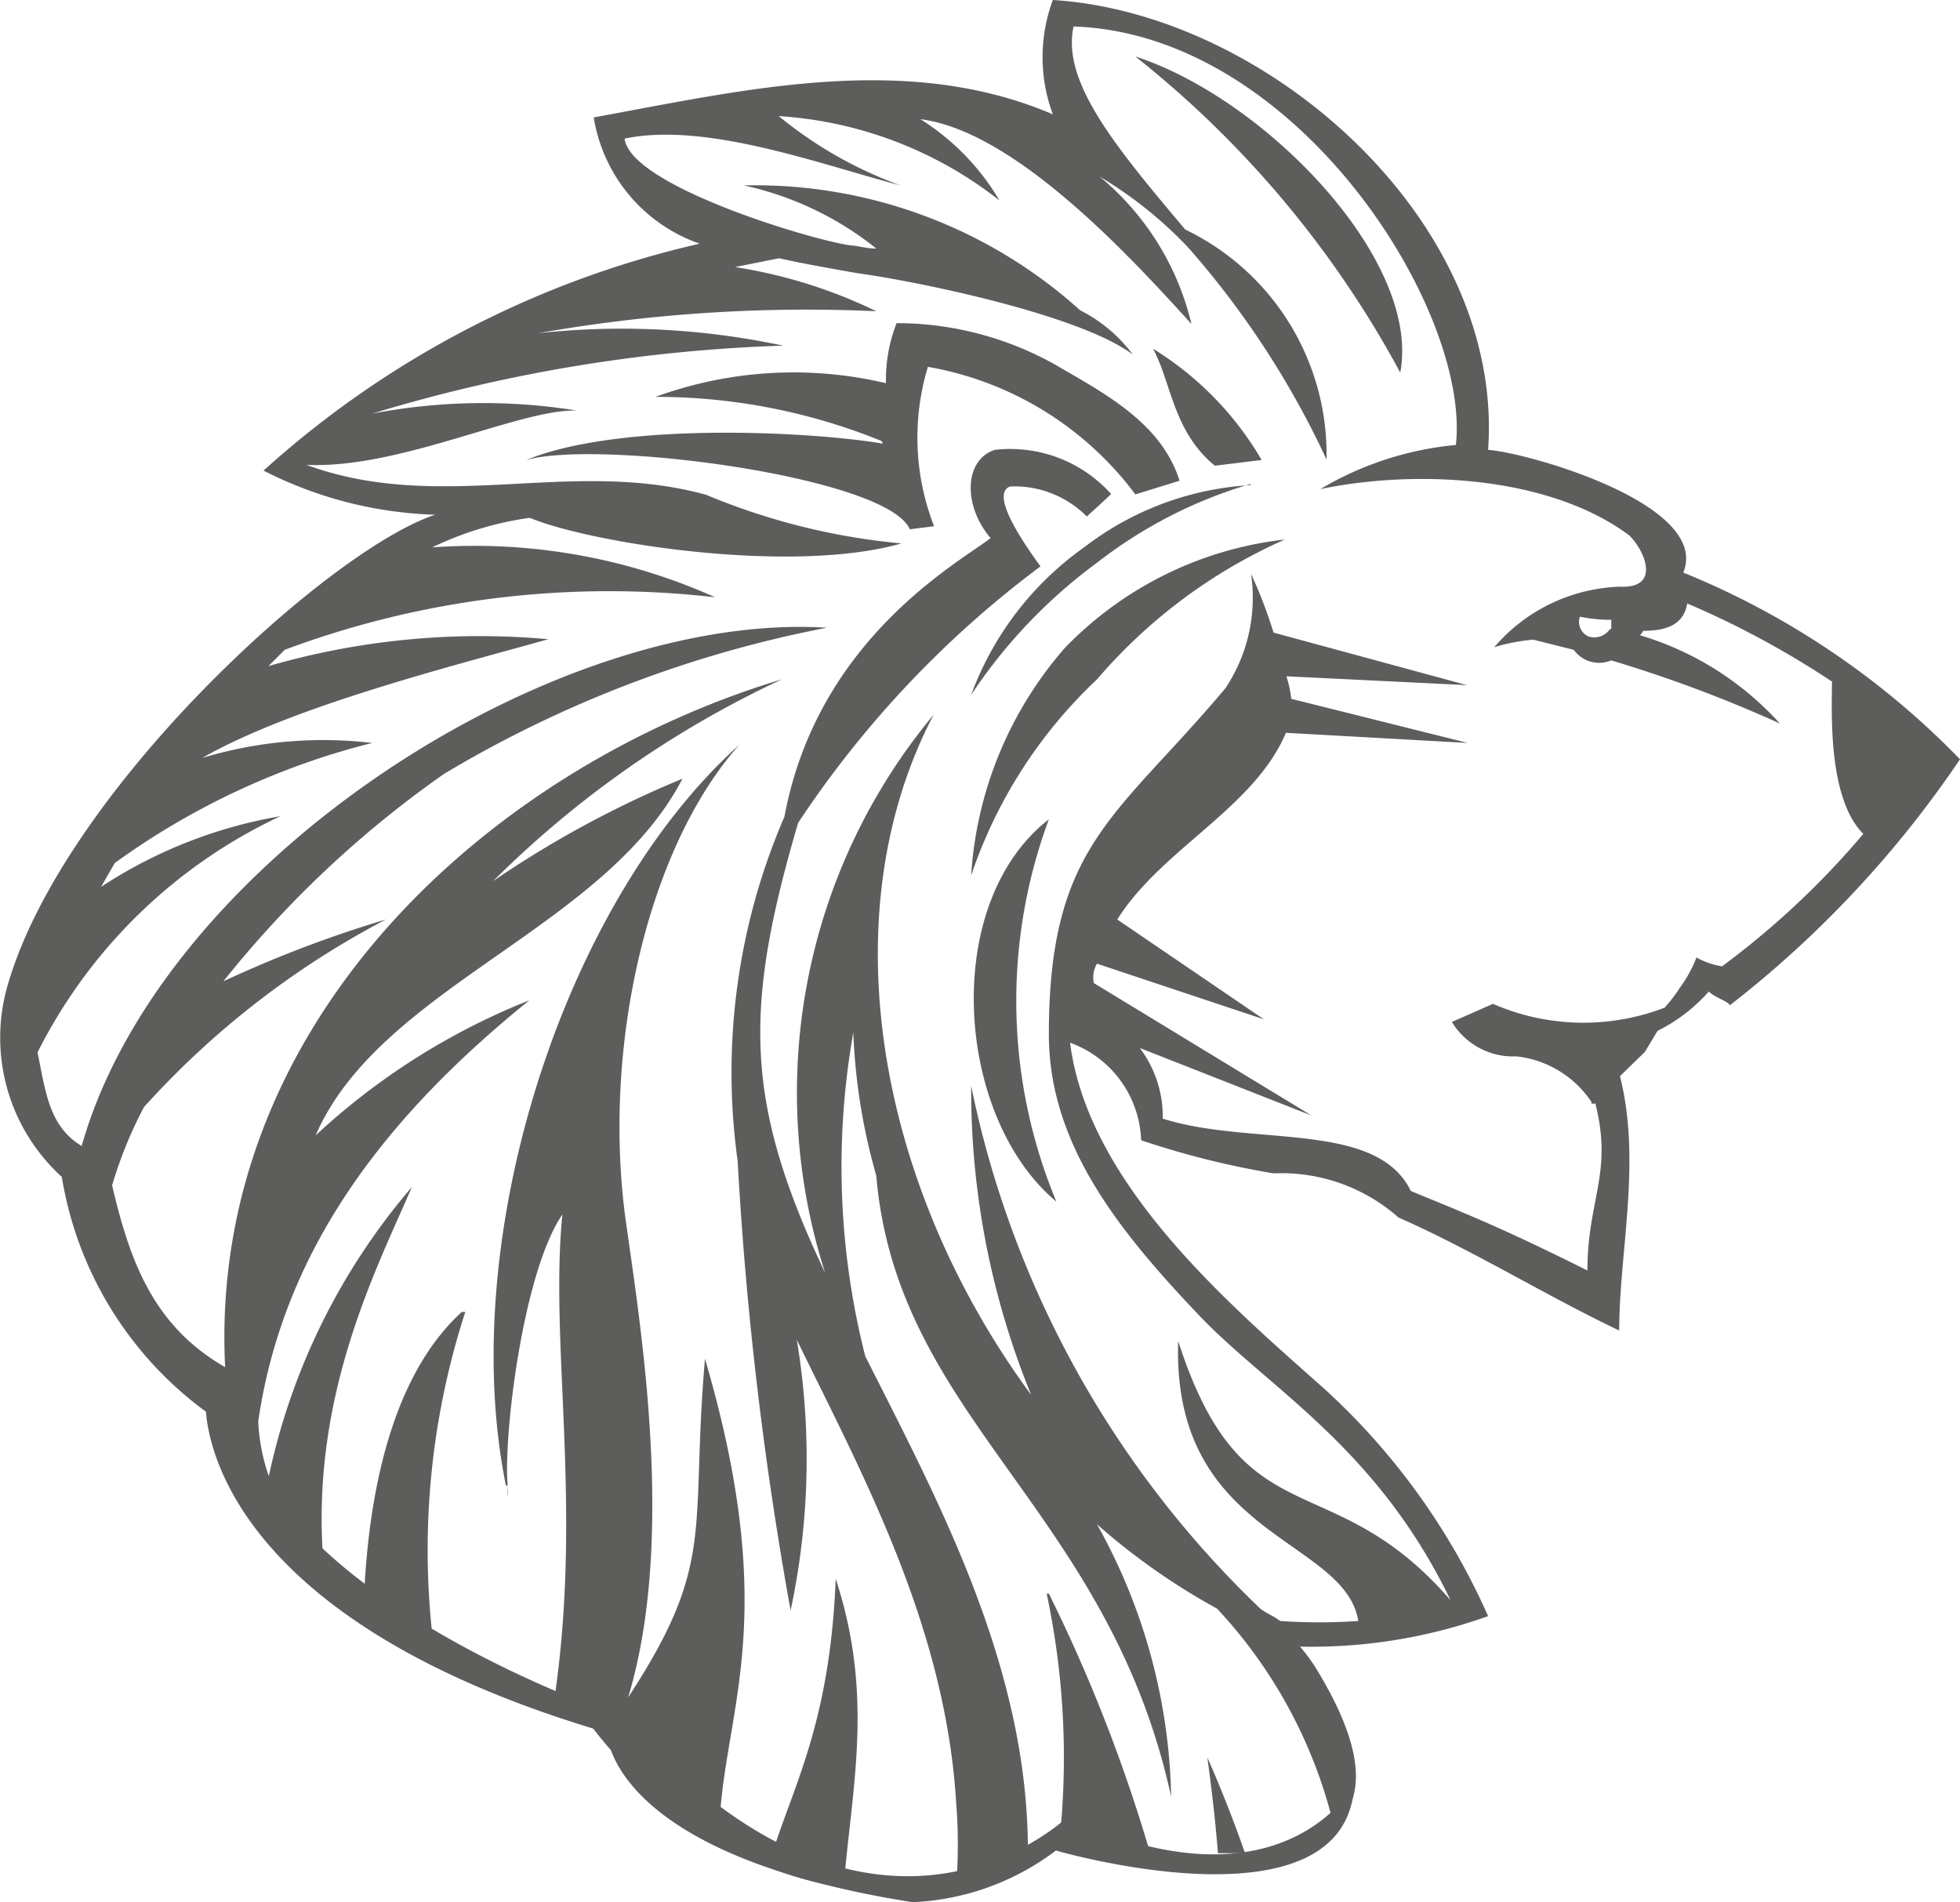 <svg id="Ebene_1" data-name="Ebene 1" xmlns="http://www.w3.org/2000/svg" viewBox="0 0 44.4 43.09"><defs><style>.cls-1{fill:#5d5d5c;}</style></defs><title>loewe</title><path class="cls-1" d="M28.35,42.14c-.24-.69-.52-1.41-.85-2.16.11.81.19,1.52.24,2.17h.61m-4.49-5.88a17.83,17.83,0,0,1,.31,5.4,18.82,18.82,0,0,0,2,.36,36,36,0,0,0-2.26-5.76m-2.09,6.64a9,9,0,0,0,1.61-.47c.12-4.33-2-8.21-3.68-11.55a17.42,17.42,0,0,1-.27-7.33A13.6,13.6,0,0,0,20,26.8c.47,5.52,5.25,7.53,6.68,14.07A13.11,13.11,0,0,0,25,34.7a15,15,0,0,0,2.72,1.91,10.92,10.92,0,0,1,2.65,4.94c.69-.6.76-1.7-.44-3.64a4.59,4.59,0,0,0-.33-.44,11.86,11.86,0,0,0,4.26-.69,15.39,15.39,0,0,0-3.71-5.15C28,29.72,24.8,27,24.39,23.79A2.44,2.44,0,0,1,26,26a19.36,19.36,0,0,0,3,.75,4,4,0,0,1,2.83,1c1.7.75,3.34,1.77,5,2.56,0-1.81.52-3.86,0-5.83h-.1l-.54.69h.1c.4,1.57-.18,2.18-.18,3.78-2-1-2.86-1.33-4-1.8-.78-1.61-3.61-1-5.62-1.64a2.58,2.58,0,0,0-.52-1.6l3.89,1.53-4.93-3A.6.6,0,0,1,25,22l3.78,1.26L25.46,21c1-1.6,3.1-2.52,3.82-4.23L33.4,17,29.4,16a2.33,2.33,0,0,0-.11-.51l4.09.2L29,14.5a10.72,10.72,0,0,0-.51-1.33,3.7,3.7,0,0,1-.58,2.59c-2.46,2.93-4,3.54-4,7.84,0,2.45,1.53,4.39,3.34,6.3,1.6,1.71,4.06,3,5.76,6.52-2.72-3.14-4.7-1.3-6.17-5.87C26.69,35,30.61,35,30.92,36.89a13.07,13.07,0,0,1-1.77,0c-.14-.11-.31-.17-.45-.28a22.65,22.65,0,0,1-6.55-11.84,18.26,18.26,0,0,0,1.36,7C20,27,18.94,20.86,21.3,16.36A13.38,13.38,0,0,0,18.84,29C17,25.12,17,23,18.23,18.81A23.25,23.25,0,0,1,23.72,13c-.45-.62-1.13-1.64-.69-1.81a2.31,2.31,0,0,1,1.74.68c.14-.13.41-.37.55-.51a3.07,3.07,0,0,0-2.63-1c-.68.21-.75,1.23-.1,2-.71.55-3.92,2.28-4.67,6.31a14.59,14.59,0,0,0-1.06,7.8,82.66,82.66,0,0,0,1.2,10.18,16.41,16.41,0,0,0,.14-6.13c1.46,3,3.37,6.47,3.61,10.49a11.68,11.68,0,0,1,0,1.87M20.15,10.22c-1.57-.27-5.93-.51-8.08.37,1.67-.47,8.18.38,8.69,1.57l.55-.07a5.52,5.52,0,0,1-.14-3.61,7.46,7.46,0,0,1,4.7,2.89l1-.31c-.41-1.32-1.74-2-2.8-2.62a7.35,7.35,0,0,0-3.61-.95,3.52,3.52,0,0,0-.24,1.36A9.11,9.11,0,0,0,15,9.16a13.57,13.57,0,0,1,5.12,1m8.35,1a6.82,6.82,0,0,0-3.75,1.4,7.1,7.1,0,0,0-2.57,3.35,11.83,11.83,0,0,1,2.86-3,10.45,10.45,0,0,1,3.48-1.78M26.27,8.07c.41.75.45,1.87,1.4,2.65l1.06-.13a7.24,7.24,0,0,0-2.46-2.52m3,4.32a8.2,8.2,0,0,0-5,2.46A8.65,8.65,0,0,0,22.15,20,10.86,10.86,0,0,1,25,15.56a12,12,0,0,1,4.26-3.17m-5.18,15a11.83,11.83,0,0,1-.17-8.66c-2.46,1.91-2.12,6.75.17,8.66m-5,8.57c-.14,3.47-1.09,4.88-1.52,6.5a7.28,7.28,0,0,0,1.7.47c.18-2.26.7-4.32-.18-7m-7.43-1.84v-.27a1.22,1.22,0,0,0,0,.27m0-.27c-.1-1.1.34-4.82,1.24-6.14-.3,3,.49,6.75-.22,11.23l.75.15.11.15a.81.81,0,0,0,0-.22.68.68,0,0,0,.06.34,10.32,10.32,0,0,0,2.85,2.54c0-2.81,1.49-4.75-.32-10.92-.34,3.92.27,4.6-1.74,7.67,1.09-3.61.27-8.46-.07-10.91-.51-3.95.55-8.39,2.59-10.67-4,3.59-6.42,11.21-5.29,16.78m-1-3.93c-1.63,1.49-2.13,4.23-2.22,6.6A13.18,13.18,0,0,0,10,37.66a17.49,17.49,0,0,1,.69-7.77M36.62,14.42a.43.43,0,0,1-.48.17.36.36,0,0,1-.2-.45,3.42,3.42,0,0,0,.71.07v.21m6.51,3.4a5.92,5.92,0,0,1-.51.79c-.44-.62-.31-1.6.51-.79m-4.87-4.7c.58-1.53-3.51-2.69-4.43-2.76C34.23,5.18,28.86.47,24,.17a3.72,3.72,0,0,0,0,2.59c-3.34-1.43-7-.55-10.4.07A3.64,3.64,0,0,0,16,5.69a22.06,22.06,0,0,0-9.88,5.14,9.13,9.13,0,0,0,3.89,1C7.62,12.61,1.58,18.1.32,22.5a4.26,4.26,0,0,0,1.23,4.33A8.23,8.23,0,0,0,5,32.28v.24A20.58,20.58,0,0,0,7.48,35.6c-.32-3.78,1.2-6.68,2-8.54a14.76,14.76,0,0,0-3.24,6.55A4.3,4.3,0,0,1,6,32.37c.58-4,3-7,6.14-9.54a15.52,15.52,0,0,0-4.84,3.06c1.46-3.37,6.54-4.67,8.31-8.08a23.38,23.38,0,0,0-4.29,2.32,23.07,23.07,0,0,1,6.54-4.57c-6.64,2-13,7.81-12.61,15.58-1.6-.92-2.15-2.35-2.56-4.12a9.67,9.67,0,0,1,.72-1.77A19.62,19.62,0,0,1,8.89,21a26.79,26.79,0,0,0-3.68,1.4,24,24,0,0,1,5-4.7,26.72,26.72,0,0,1,8.67-3.31C12.64,14,3.81,19.72,2,26.13c-.75-.45-.82-1.26-1-2.12A11.72,11.72,0,0,1,6.5,18.66a10.66,10.66,0,0,0-4.06,1.6l.31-.54A17,17,0,0,1,8.58,17a9.47,9.47,0,0,0-3.85.34c2.08-1.19,5.79-2.11,7.84-2.69a17.2,17.2,0,0,0-6.34.61l.37-.37a21,21,0,0,1,9.75-1.19,13.32,13.32,0,0,0-6.41-1.13,7.44,7.44,0,0,1,2.21-.67c1.4.58,5.94,1.29,8.42.58a15,15,0,0,1-4.42-1.1c-3.07-.85-6,.44-9.06-.68,2.11.1,4.84-1.27,6.13-1.23a13.39,13.39,0,0,0-4.64.07A35.88,35.88,0,0,1,17.89,8a17.55,17.55,0,0,0-5.74-.26h.07A34.89,34.89,0,0,1,20,7.22a11.24,11.24,0,0,0-3.2-1l1-.2c.58.13,1.16.23,1.78.34,1.26.17,5,.92,6.23,1.84a3.39,3.39,0,0,0-1.19-1A11,11,0,0,0,17,4.37,7.26,7.26,0,0,1,20,5.8c-.24,0-.45-.07-.58-.07-.92-.13-5-1.36-5.12-2.42,1.85-.39,4.48.6,6.25,1.06A9.35,9.35,0,0,1,17.79,2.8a9,9,0,0,1,5,1.91A5.4,5.4,0,0,0,21,2.87c2.15.27,4.78,3.14,6.14,4.64a6.18,6.18,0,0,0-2.08-3.34,9.38,9.38,0,0,1,2,1.6,20,20,0,0,1,3.14,4.81A5.65,5.65,0,0,0,27,5.37C25.36,3.43,24.2,2,24.47.77c5.08.17,9,6.44,8.66,9.48a7.32,7.32,0,0,0-3.07,1c2.15-.45,5.18-.31,7,1.05.38.38.69,1.2-.2,1.16A3.91,3.91,0,0,0,34,14.83a4.41,4.41,0,0,1,.88-.17l.92.23a.71.71,0,0,0,.85.24,30.22,30.22,0,0,1,3.82,1.43,6.94,6.94,0,0,0-3.17-2s.07-.07.07-.1c.48,0,.92-.11,1-.62a20.33,20.33,0,0,1,3.28,1.77c0,.62-.11,2.63.71,3.45a18.94,18.94,0,0,1-3.2,3,1.74,1.74,0,0,1-.58-.2,2.89,2.89,0,0,1-.38.69h0a3.15,3.15,0,0,1-.31.41l-.56.72a3.78,3.78,0,0,0,1.53-1.05c.14.14.41.21.48.31a24.19,24.19,0,0,0,5.21-5.57,18.34,18.34,0,0,0-6.27-4.23M31.87,8.61c.48-2.56-3.07-6.21-6-7.16a23.12,23.12,0,0,1,6,7.16" transform="translate(-0.15 -0.17)"/><path class="cls-1" d="M4.81,31.92s-.33,4.75,9.09,7.5c0,0,0,2.75,6.92,3.84a5.79,5.79,0,0,0,3.25-1.17s6.59,1.92,6.76-1.5c0,0-1.59,3-6.51.75,0,0-4.33,4.17-10-2.25,0,0-8.17-2.67-8.84-7.17Z" transform="translate(-0.15 -0.17)"/><path class="cls-1" d="M38.07,22.91a5.13,5.13,0,0,1-4.1,0l-.93.41a1.62,1.62,0,0,0,1.46.78,2.35,2.35,0,0,1,1.72,1.06L37.41,24Z" transform="translate(-0.15 -0.17)"/><polygon class="cls-1" points="42.14 16.99 42.02 17.7 42.14 18.37 42.6 18.66 43.44 17.82 43.27 16.99 42.14 16.99"/></svg>